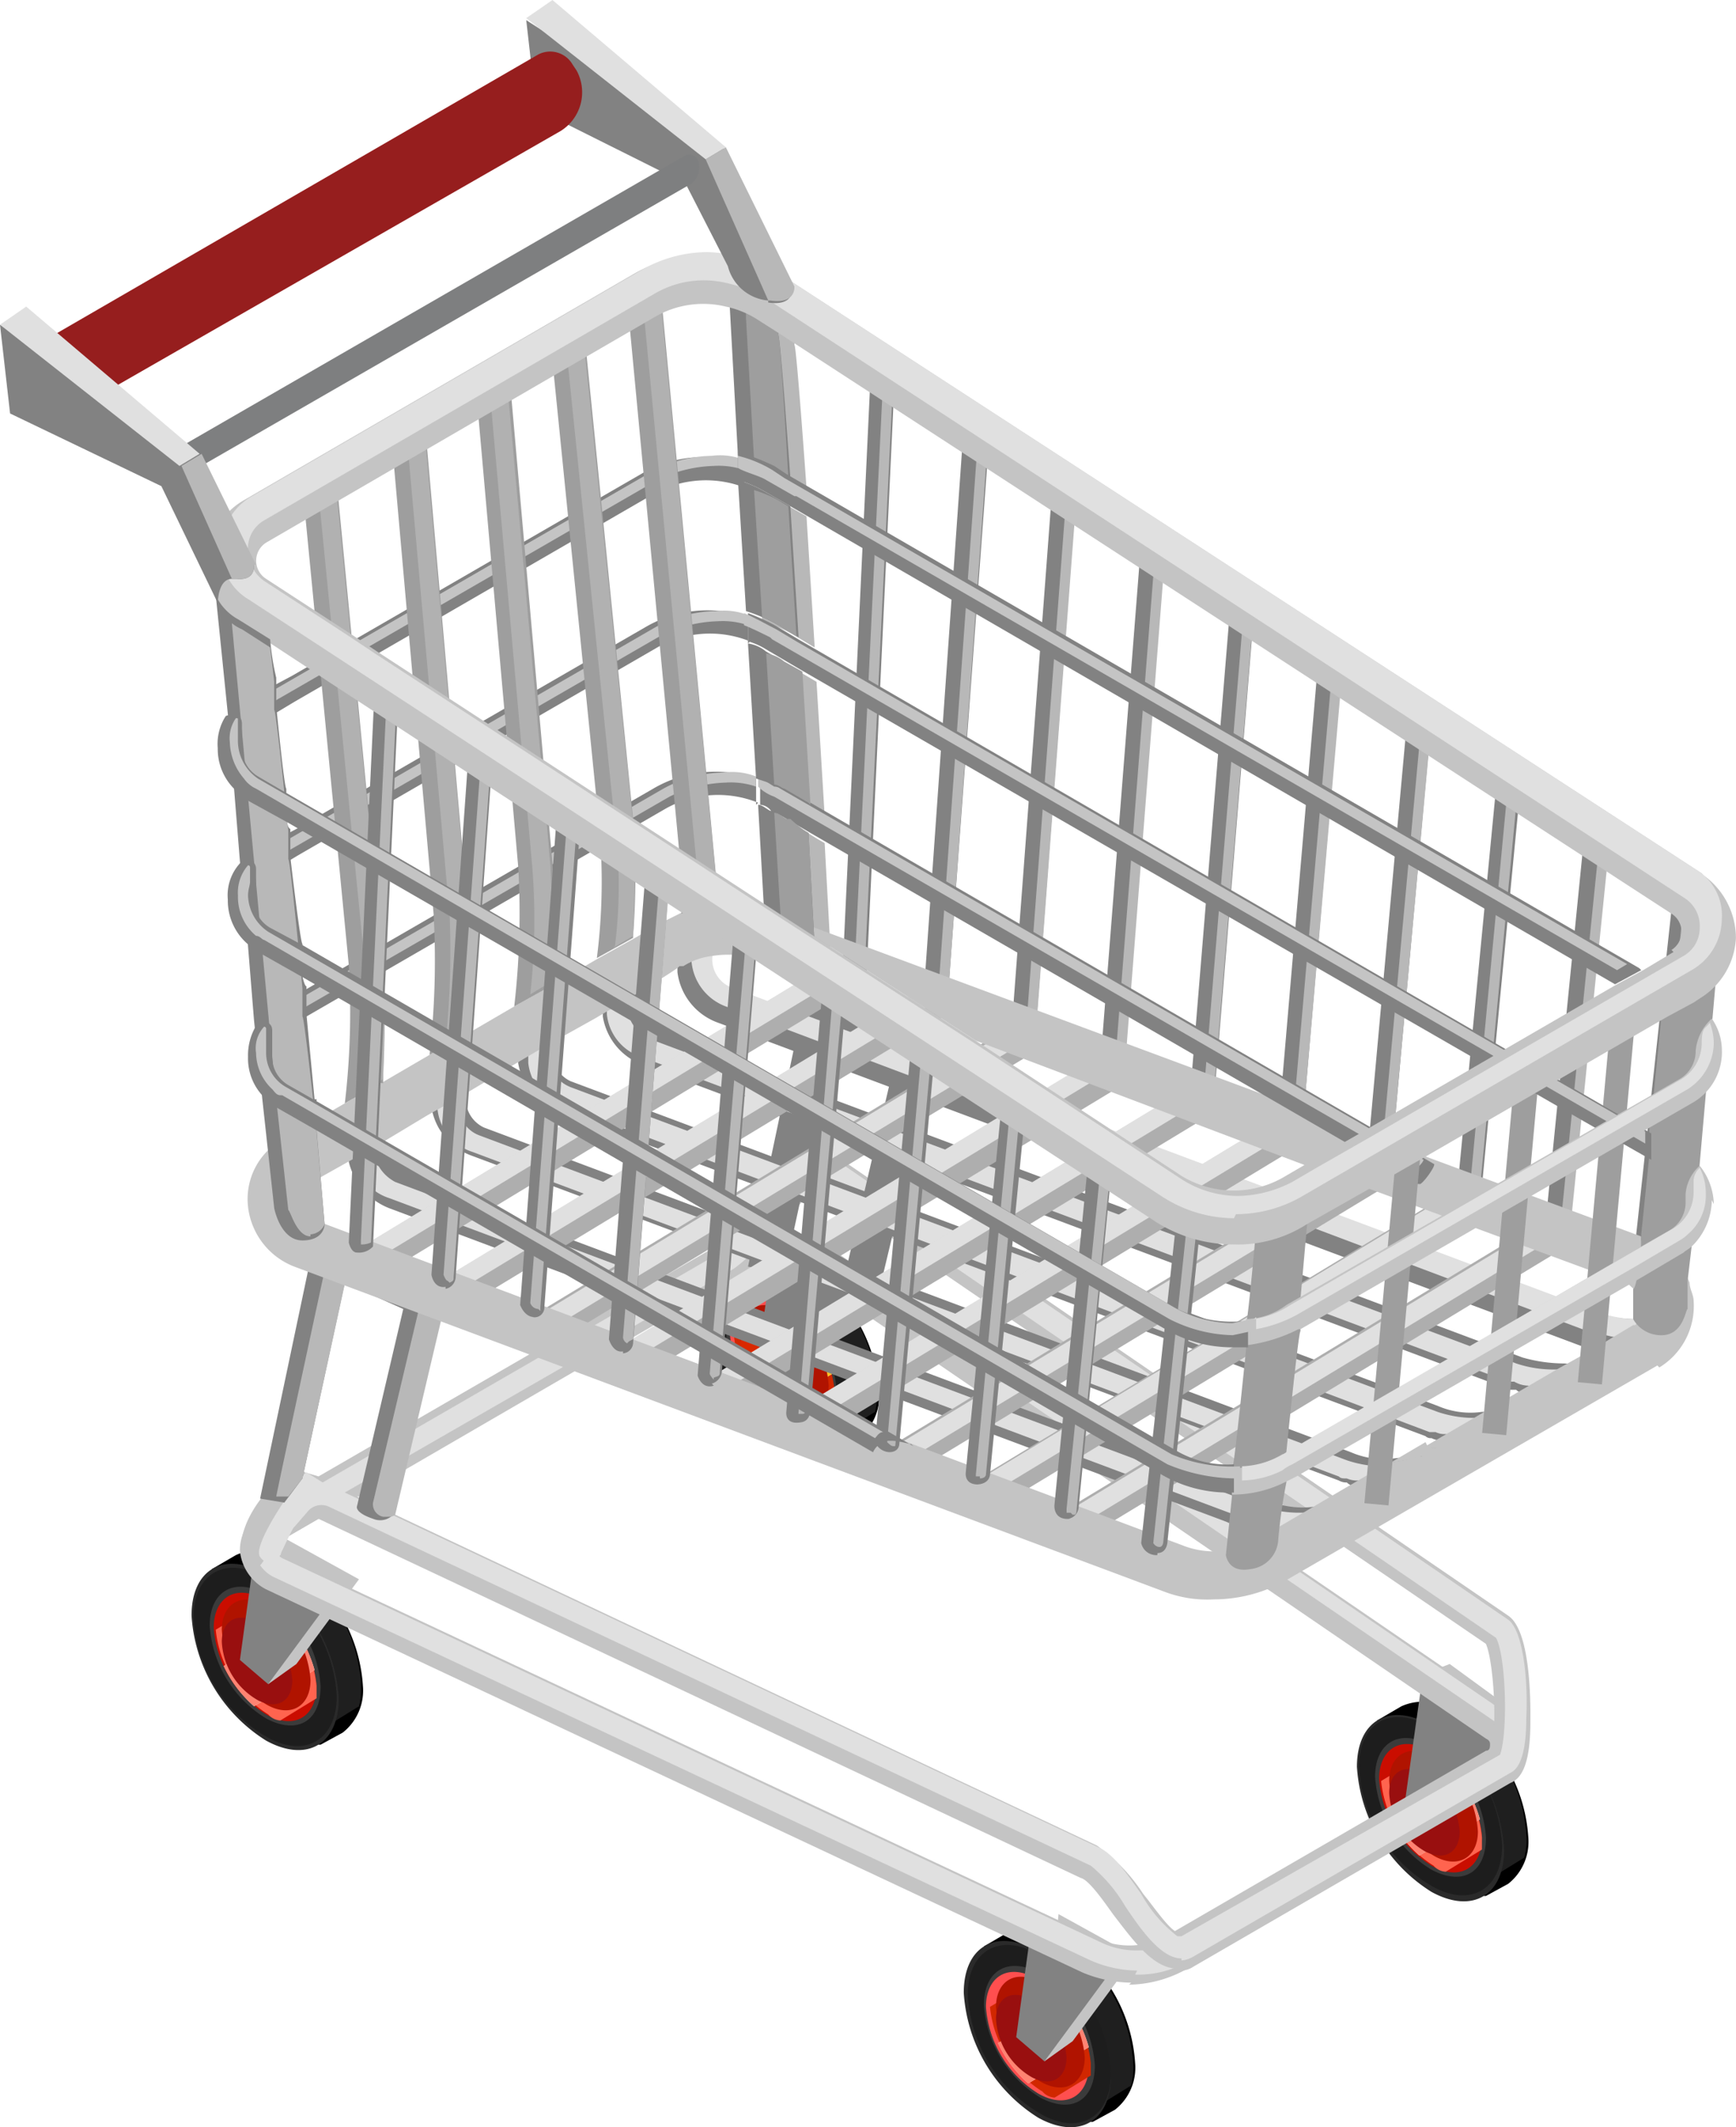 <svg id="カート01" xmlns="http://www.w3.org/2000/svg" xmlns:xlink="http://www.w3.org/1999/xlink" width="105.428" height="129.142" viewBox="0 0 105.428 129.142">
  <defs>
    <linearGradient id="linear-gradient" x1="0.482" y1="9.953" x2="0.547" y2="9.77" gradientUnits="objectBoundingBox">
      <stop offset="0.1" stop-color="#ff4747"/>
      <stop offset="0.1" stop-color="#f25555"/>
      <stop offset="0.4" stop-color="#f25555"/>
      <stop offset="0.4" stop-color="#c23226"/>
      <stop offset="0.8" stop-color="#c23226"/>
      <stop offset="0.8" stop-color="#961e1e"/>
    </linearGradient>
    <linearGradient id="linear-gradient-2" x1="0.495" y1="10.409" x2="0.517" y2="10.335" gradientUnits="objectBoundingBox">
      <stop offset="0.1" stop-color="#e7e8e9"/>
      <stop offset="0.1" stop-color="#dbdbdb"/>
      <stop offset="0.4" stop-color="#dbdbdb"/>
      <stop offset="0.4" stop-color="#a9aaab"/>
      <stop offset="0.8" stop-color="#a9aaab"/>
      <stop offset="0.8" stop-color="#7e7f80"/>
    </linearGradient>
  </defs>
  <g id="Layer_1">
    <g id="グループ_4023" data-name="グループ 4023">
      <g id="グループ_4003" data-name="グループ 4003" transform="translate(58.53 117.011)">
        <path id="パス_9260" data-name="パス 9260" d="M55.29,107.364,48.8,96.711l1.469-.857h0a3.1,3.1,0,0,1,3.184.367,9.658,9.658,0,0,1,4.531,7.592,3.246,3.246,0,0,1-1.224,2.816h0l-1.347.735Z" transform="translate(-47.576 -95.56)"/>
        <path id="パス_9261" data-name="パス 9261" d="M49.7,97.392,52.394,95.8c.245,0,.49.245.735.367a9.658,9.658,0,0,1,4.531,7.592,4.591,4.591,0,0,1-.122,1.347l-1.592.98a3.179,3.179,0,0,1-1.224-.49,9.345,9.345,0,0,1-1.347-.98l-3.429-5.633a8.427,8.427,0,0,1-.245-1.592Z" transform="translate(-47.373 -95.506)" fill="#1f1f1f"/>
        <path id="パス_9262" data-name="パス 9262" d="M47.8,99.376a9.658,9.658,0,0,0,4.531,7.592c2.449,1.347,4.408.245,4.408-2.571A9.658,9.658,0,0,0,52.208,96.8C49.759,95.458,47.8,96.56,47.8,99.376Z" transform="translate(-47.8 -95.409)" fill="#2a2a2a"/>
        <path id="パス_9263" data-name="パス 9263" d="M48,99.454a8.9,8.9,0,0,0,4.408,7.224c2.327,1.347,4.286.245,4.286-2.449a8.9,8.9,0,0,0-4.408-7.224C49.959,95.658,48,96.76,48,99.454Z" transform="translate(-47.755 -95.365)" fill="#1d1d1d"/>
        <path id="パス_9264" data-name="パス 9264" d="M48.8,99.833a7.168,7.168,0,0,0,3.429,5.633c1.837.98,3.306.245,3.306-1.959a7.168,7.168,0,0,0-3.429-5.633C50.269,96.895,48.8,97.752,48.8,99.833Z" transform="translate(-47.576 -95.131)" fill="#3b3b3b"/>
        <path id="パス_9265" data-name="パス 9265" d="M48.9,99.889a6.763,6.763,0,0,0,3.184,5.265c1.714.98,3.061.122,3.061-1.714a6.962,6.962,0,0,0-3.184-5.265C50.247,97.2,48.9,98.053,48.9,99.889Z" transform="translate(-47.553 -95.065)" fill="#ff4f4f"/>
        <path id="パス_9266" data-name="パス 9266" d="M52.039,98a7.1,7.1,0,0,1,3.184,5.265V104l-2.2,1.347a1.058,1.058,0,0,1-.735-.367A6.875,6.875,0,0,1,49.1,99.837L52.161,98Z" transform="translate(-47.508 -95.012)" fill="#d12700"/>
        <path id="パス_9267" data-name="パス 9267" d="M53.663,99.322a7.959,7.959,0,0,1,1.347,2.694l-3.673,2.2a7.572,7.572,0,0,1-1.837-2.449L53.786,99.2Z" transform="translate(-47.418 -94.743)" fill="#e9eae7"/>
        <path id="パス_9268" data-name="パス 9268" d="M53.663,99.322a7.959,7.959,0,0,1,1.347,2.694l-3.673,2.2a7.572,7.572,0,0,1-1.837-2.449L53.786,99.2Z" transform="translate(-47.418 -94.743)" fill="#ff8372"/>
        <path id="パス_9269" data-name="パス 9269" d="M49.4,99.836a5.763,5.763,0,0,0,2.694,4.531c1.469.857,2.694.122,2.694-1.469a5.958,5.958,0,0,0-2.694-4.531C50.624,97.509,49.4,98.244,49.4,99.836Z" transform="translate(-47.441 -95.011)" fill="#b01300"/>
        <path id="パス_9270" data-name="パス 9270" d="M49.4,100.369a4.346,4.346,0,0,0,2.2,3.551c1.224.612,2.082,0,2.082-1.224a4.525,4.525,0,0,0-2.2-3.551C50.257,98.532,49.4,99.144,49.4,100.369Z" transform="translate(-47.441 -94.809)" fill="#990f0f"/>
      </g>
      <path id="パス_9271" data-name="パス 9271" d="M52.657,94.9l-.857,8.939,1.714-1.224,3.8-5.143Z" transform="translate(11.628 21.303)" fill="#c4c4c4"/>
      <path id="パス_9272" data-name="パス 9272" d="M51.257,95.9l-.857,6.245,1.714,1.469,3.8-5.143Z" transform="translate(11.314 21.528)" fill="#828282"/>
      <g id="グループ_4004" data-name="グループ 4004" transform="translate(82.407 103.297)">
        <path id="パス_9273" data-name="パス 9273" d="M74.79,96.164,68.3,85.511l1.469-.857h0a3.1,3.1,0,0,1,3.184.367,9.658,9.658,0,0,1,4.531,7.592,3.246,3.246,0,0,1-1.224,2.816h0l-1.347.735Z" transform="translate(-67.076 -84.36)"/>
        <path id="パス_9274" data-name="パス 9274" d="M69.2,86.092,71.894,84.5c.245,0,.49.245.735.367a9.658,9.658,0,0,1,4.531,7.592,4.591,4.591,0,0,1-.122,1.347l-1.592.98a3.179,3.179,0,0,1-1.224-.49,9.345,9.345,0,0,1-1.347-.98l-3.429-5.633a8.427,8.427,0,0,1-.245-1.592Z" transform="translate(-66.873 -84.329)" fill="#1f1f1f"/>
        <path id="パス_9275" data-name="パス 9275" d="M67.3,88.176a9.658,9.658,0,0,0,4.531,7.592c2.449,1.347,4.408.245,4.408-2.571A9.658,9.658,0,0,0,71.708,85.6C69.259,84.258,67.3,85.36,67.3,88.176Z" transform="translate(-67.3 -84.209)" fill="#2a2a2a"/>
        <path id="パス_9276" data-name="パス 9276" d="M67.4,88.154a8.9,8.9,0,0,0,4.408,7.224c2.327,1.347,4.286.245,4.286-2.449a8.9,8.9,0,0,0-4.408-7.224C69.359,84.358,67.4,85.46,67.4,88.154Z" transform="translate(-67.278 -84.187)" fill="#1d1d1d"/>
        <path id="パス_9277" data-name="パス 9277" d="M68.2,88.533a7.168,7.168,0,0,0,3.429,5.633c1.837.98,3.306.245,3.306-1.959a7.168,7.168,0,0,0-3.429-5.633C69.669,85.595,68.2,86.452,68.2,88.533Z" transform="translate(-67.098 -83.954)" fill="#3b3b3b"/>
        <path id="パス_9278" data-name="パス 9278" d="M68.4,88.589a6.763,6.763,0,0,0,3.184,5.265c1.714.98,3.061.122,3.061-1.714a6.763,6.763,0,0,0-3.184-5.265C69.747,85.9,68.4,86.753,68.4,88.589Z" transform="translate(-67.053 -83.887)" fill="#ca0d00"/>
        <path id="パス_9279" data-name="パス 9279" d="M71.439,86.8a7.1,7.1,0,0,1,3.184,5.265V92.8l-2.2,1.347a1.058,1.058,0,0,1-.735-.367A6.875,6.875,0,0,1,68.5,88.637L71.561,86.8Z" transform="translate(-67.031 -83.812)" fill="#ff644f"/>
        <path id="パス_9280" data-name="パス 9280" d="M73.063,88.022a7.958,7.958,0,0,1,1.347,2.694l-3.673,2.2A7.571,7.571,0,0,1,68.9,90.471L73.186,87.9Z" transform="translate(-66.941 -83.565)" fill="#e9eae7"/>
        <path id="パス_9281" data-name="パス 9281" d="M73.063,88.022a7.958,7.958,0,0,1,1.347,2.694l-3.673,2.2A7.571,7.571,0,0,1,68.9,90.471L73.186,87.9Z" transform="translate(-66.941 -83.565)" fill="#ff8372"/>
        <path id="パス_9282" data-name="パス 9282" d="M68.9,88.636a5.763,5.763,0,0,0,2.694,4.531c1.469.857,2.694.122,2.694-1.469a5.763,5.763,0,0,0-2.694-4.531C70.124,86.309,68.9,87.044,68.9,88.636Z" transform="translate(-66.941 -83.811)" fill="#b01300"/>
        <path id="パス_9283" data-name="パス 9283" d="M68.9,89.169a4.346,4.346,0,0,0,2.2,3.551c1.224.612,2.082,0,2.082-1.224a4.525,4.525,0,0,0-2.2-3.551C69.757,87.332,68.9,87.944,68.9,89.169Z" transform="translate(-66.941 -83.609)" fill="#990f0f"/>
      </g>
      <g id="グループ_4005" data-name="グループ 4005" transform="translate(42.979 76.236)">
        <path id="パス_9284" data-name="パス 9284" d="M42.59,74.064,36.1,63.411l1.469-.857h0a3.1,3.1,0,0,1,3.184.367,9.658,9.658,0,0,1,4.531,7.592,3.246,3.246,0,0,1-1.224,2.816h0l-1.347.735Z" transform="translate(-34.876 -62.26)"/>
        <path id="パス_9285" data-name="パス 9285" d="M37,63.992,39.694,62.4c.245,0,.49.245.735.367a9.658,9.658,0,0,1,4.531,7.592,4.591,4.591,0,0,1-.122,1.347l-1.592.98a3.179,3.179,0,0,1-1.224-.49,9.345,9.345,0,0,1-1.347-.98l-3.429-5.633A8.427,8.427,0,0,1,37,63.992Z" transform="translate(-34.673 -62.229)" fill="#1f1f1f"/>
        <path id="パス_9286" data-name="パス 9286" d="M35.1,66.076a9.658,9.658,0,0,0,4.531,7.592c2.449,1.347,4.408.245,4.408-2.571A9.658,9.658,0,0,0,39.508,63.5C37.059,62.158,35.1,63.26,35.1,66.076Z" transform="translate(-35.1 -62.109)" fill="#2a2a2a"/>
        <path id="パス_9287" data-name="パス 9287" d="M35.2,66.154a8.9,8.9,0,0,0,4.408,7.224c2.327,1.347,4.286.245,4.286-2.449a8.9,8.9,0,0,0-4.408-7.224C37.159,62.358,35.2,63.46,35.2,66.154Z" transform="translate(-35.078 -62.065)" fill="#1d1d1d"/>
        <path id="パス_9288" data-name="パス 9288" d="M36,66.433a7.168,7.168,0,0,0,3.429,5.633c1.837.98,3.306.245,3.306-1.959a7.168,7.168,0,0,0-3.429-5.633C37.469,63.495,36,64.352,36,66.433Z" transform="translate(-34.898 -61.854)" fill="#3b3b3b"/>
        <path id="パス_9289" data-name="パス 9289" d="M36.2,66.489a6.763,6.763,0,0,0,3.184,5.265c1.714.98,3.061.122,3.061-1.714a6.763,6.763,0,0,0-3.184-5.265C37.547,63.8,36.2,64.653,36.2,66.489Z" transform="translate(-34.853 -61.787)" fill="#ff4f4f"/>
        <path id="パス_9290" data-name="パス 9290" d="M39.339,64.7a7.1,7.1,0,0,1,3.184,5.265V70.7l-2.2,1.347a1.058,1.058,0,0,1-.735-.367A6.875,6.875,0,0,1,36.4,66.537L39.461,64.7Z" transform="translate(-34.808 -61.712)" fill="#d12700"/>
        <path id="パス_9291" data-name="パス 9291" d="M40.963,65.922a7.959,7.959,0,0,1,1.347,2.694l-3.673,2.2A7.572,7.572,0,0,1,36.8,68.371L41.086,65.8Z" transform="translate(-34.718 -61.465)" fill="#e9eae7"/>
        <path id="パス_9292" data-name="パス 9292" d="M40.963,65.922a7.959,7.959,0,0,1,1.347,2.694l-3.673,2.2A7.572,7.572,0,0,1,36.8,68.371L41.086,65.8Z" transform="translate(-34.718 -61.465)" fill="#ffc123"/>
        <path id="パス_9293" data-name="パス 9293" d="M36.7,66.536a5.763,5.763,0,0,0,2.694,4.531c1.469.857,2.694.122,2.694-1.469a5.763,5.763,0,0,0-2.694-4.531C37.924,64.209,36.7,64.944,36.7,66.536Z" transform="translate(-34.741 -61.711)" fill="#b01300"/>
        <path id="パス_9294" data-name="パス 9294" d="M36.7,67.069a4.346,4.346,0,0,0,2.2,3.551c1.224.612,2.082,0,2.082-1.224a4.525,4.525,0,0,0-2.2-3.551C37.557,65.232,36.7,65.844,36.7,67.069Z" transform="translate(-34.741 -61.509)" fill="#d92800"/>
      </g>
      <g id="グループ_4006" data-name="グループ 4006" transform="translate(11.633 94.114)">
        <path id="パス_9295" data-name="パス 9295" d="M16.99,88.664,10.5,78.011l1.469-.857h0a3.1,3.1,0,0,1,3.184.367,9.658,9.658,0,0,1,4.531,7.592,3.246,3.246,0,0,1-1.224,2.816h0l-1.347.735Z" transform="translate(-9.276 -76.86)"/>
        <path id="パス_9296" data-name="パス 9296" d="M11.4,78.592,14.094,77c.245,0,.49.245.735.367a9.658,9.658,0,0,1,4.531,7.592,4.591,4.591,0,0,1-.122,1.347l-1.592.98a3.179,3.179,0,0,1-1.224-.49,9.345,9.345,0,0,1-1.347-.98l-3.429-5.633a8.427,8.427,0,0,1-.245-1.592Z" transform="translate(-9.073 -76.829)" fill="#1f1f1f"/>
        <path id="パス_9297" data-name="パス 9297" d="M9.5,80.676a9.658,9.658,0,0,0,4.531,7.592c2.449,1.347,4.408.245,4.408-2.571A9.658,9.658,0,0,0,13.908,78.1C11.459,76.758,9.5,77.86,9.5,80.676Z" transform="translate(-9.5 -76.709)" fill="#2a2a2a"/>
        <path id="パス_9298" data-name="パス 9298" d="M9.6,80.754a8.9,8.9,0,0,0,4.408,7.224c2.327,1.347,4.286.245,4.286-2.449a8.9,8.9,0,0,0-4.408-7.224C11.559,76.958,9.6,78.06,9.6,80.754Z" transform="translate(-9.478 -76.665)" fill="#1d1d1d"/>
        <path id="パス_9299" data-name="パス 9299" d="M10.4,81.033a7.168,7.168,0,0,0,3.429,5.633c1.837.98,3.306.245,3.306-1.959a7.168,7.168,0,0,0-3.429-5.633C11.869,78.095,10.4,78.952,10.4,81.033Z" transform="translate(-9.298 -76.454)" fill="#3b3b3b"/>
        <path id="パス_9300" data-name="パス 9300" d="M10.6,81.089a6.763,6.763,0,0,0,3.184,5.265c1.714.98,3.061.122,3.061-1.714a6.962,6.962,0,0,0-3.184-5.265C11.947,78.4,10.6,79.253,10.6,81.089Z" transform="translate(-9.253 -76.387)" fill="#ca0d00"/>
        <path id="パス_9301" data-name="パス 9301" d="M13.639,79.3a7.1,7.1,0,0,1,3.184,5.265V85.3l-2.2,1.347a1.058,1.058,0,0,1-.735-.367A6.875,6.875,0,0,1,10.7,81.137L13.761,79.3Z" transform="translate(-9.231 -76.312)" fill="#ff644f"/>
        <path id="パス_9302" data-name="パス 9302" d="M15.263,80.622a7.959,7.959,0,0,1,1.347,2.694l-3.673,2.2A7.571,7.571,0,0,1,11.1,83.071L15.386,80.5Z" transform="translate(-9.141 -76.043)" fill="#e9eae7"/>
        <path id="パス_9303" data-name="パス 9303" d="M15.263,80.622a7.959,7.959,0,0,1,1.347,2.694l-3.673,2.2A7.571,7.571,0,0,1,11.1,83.071L15.386,80.5Z" transform="translate(-9.141 -76.043)" fill="#ff8372"/>
        <path id="パス_9304" data-name="パス 9304" d="M11,81.136a5.763,5.763,0,0,0,2.694,4.531c1.469.857,2.694.122,2.694-1.469a5.763,5.763,0,0,0-2.694-4.531C12.224,78.809,11,79.544,11,81.136Z" transform="translate(-9.163 -76.311)" fill="#b01300"/>
        <path id="パス_9305" data-name="パス 9305" d="M11,81.669a4.346,4.346,0,0,0,2.2,3.551c1.224.612,2.082,0,2.082-1.224a4.525,4.525,0,0,0-2.2-3.551C11.857,79.832,11,80.444,11,81.669Z" transform="translate(-9.163 -76.109)" fill="#990f0f"/>
      </g>
      <path id="パス_9306" data-name="パス 9306" d="M14.157,76.2,13.3,85.139l1.714-1.224,3.8-5.143Z" transform="translate(2.986 17.105)" fill="#c4c4c4"/>
      <path id="パス_9307" data-name="パス 9307" d="M12.757,77.2,11.9,83.445l1.714,1.469,3.8-5.143Z" transform="translate(2.671 17.33)" fill="#828282"/>
      <path id="パス_9308" data-name="パス 9308" d="M72.192,82.5l-1.592.612,2.449,7.959,3.673-5.265Z" transform="translate(15.848 18.52)" fill="#c4c4c4"/>
      <path id="パス_9309" data-name="パス 9309" d="M70.68,83.5l-.98,6.98,1.837,1.469,3.8-5.143Z" transform="translate(15.646 18.744)" fill="#828282"/>
      <g id="グループ_4007" data-name="グループ 4007" transform="translate(14.571 74.857)">
        <path id="パス_9310" data-name="パス 9310" d="M66.022,106.643a7.881,7.881,0,0,1-2.939-.612L13.492,82.766A2.959,2.959,0,0,1,11.9,80.439a2.823,2.823,0,0,1,1.347-2.449L40.675,62.072a7.133,7.133,0,0,1,7.469.245L88.8,90.113a2.786,2.786,0,0,1,1.224,2.327,2.439,2.439,0,0,1-1.347,2.2L69.451,105.786a7.379,7.379,0,0,1-3.551.98ZM44.226,63.3a5.574,5.574,0,0,0-2.449.612L14.349,79.827a.489.489,0,0,0-.245.49.435.435,0,0,0,.245.367L63.94,103.949a4.684,4.684,0,0,0,4.408-.245L87.573,92.562c.245,0,.245-.245.245-.367s0-.245-.245-.367L46.92,64.031a5.381,5.381,0,0,0-2.694-.857Z" transform="translate(-11.9 -61.134)" fill="#c4c4c4"/>
        <path id="パス_9311" data-name="パス 9311" d="M66.232,105.849a7.264,7.264,0,0,1-2.816-.612L13.824,81.971A2.144,2.144,0,0,1,12.6,80.135a2.077,2.077,0,0,1,1.1-1.959L41.13,62.257a6.065,6.065,0,0,1,3.306-.857,6.772,6.772,0,0,1,3.673,1.1L88.763,90.3a2.224,2.224,0,0,1,.98,1.959,2.276,2.276,0,0,1-1.1,1.837L69.416,105.236a6.065,6.065,0,0,1-3.306.857ZM44.436,62.5a5.243,5.243,0,0,0-2.694.735L14.314,79.155a.946.946,0,0,0,.122,1.714l49.591,23.265a4.969,4.969,0,0,0,2.327.49,5.582,5.582,0,0,0,2.694-.735L88.273,92.747a1.031,1.031,0,0,0,.49-.857,1.112,1.112,0,0,0-.367-.857l-40.653-27.8a5.358,5.358,0,0,0-3.061-.98Z" transform="translate(-11.743 -61.074)" fill="#e0e0e0"/>
      </g>
      <path id="パス_9312" data-name="パス 9312" d="M38.457,62.3,37.6,68.422l1.714,1.469,3.8-5.143Z" transform="translate(8.44 13.985)" fill="#828282"/>
      <g id="グループ_4008" data-name="グループ 4008" transform="translate(14.641 69.898)">
        <path id="パス_9313" data-name="パス 9313" d="M68.826,106.7c-1.469,0-2.694-1.714-3.918-3.306-.612-.857-1.469-2.082-1.959-2.2l-46.285-21.8-2.327,1.347c-.612.367-1.592,2.449-1.959,1.837C10.663,80,14.7,76.083,15.438,76.45l1.224.367L40.785,62.859a13.69,13.69,0,0,0,2.082-2.327c1.469-1.959,3.306-4.408,5.388-3.061l40.653,27.8c1.469.98,1.347,5.878,1.347,6.49,0,2.694-.612,3.429-1.224,3.673L69.805,106.573a1.472,1.472,0,0,1-.98.245ZM18.989,78.042,63.928,99.226a10.857,10.857,0,0,1,2.816,2.939c.612.735,1.592,2.2,2.082,2.327L87.8,93.593c.49-1.1.245-5.51-.245-6.612L47.03,59.308c-.49,0-1.714,1.714-2.327,2.571a10.857,10.857,0,0,1-2.816,2.939L19.112,78.042Z" transform="translate(-11.957 -57.084)" fill="#c4c4c4"/>
        <path id="パス_9314" data-name="パス 9314" d="M68.873,106.034c-1.224,0-2.449-1.714-3.429-3.184a9.274,9.274,0,0,0-2.082-2.449l-46.285-21.8a1.077,1.077,0,0,0-1.224.245L15,79.83c-.122,0-1.1,2.327-1.224,2.327a1.239,1.239,0,0,1-.857-.49c-.612-.735,2.694-5.265,2.816-5.143l.98.612L41.077,63.055a11.251,11.251,0,0,0,2.2-2.449c1.1-1.469,2.449-3.306,3.8-3.306s.612,0,.98.367l40.653,27.8c.857.612,1.224,3.429,1.1,6,0,2.816-.735,3.184-.98,3.306L69.607,105.912a1.74,1.74,0,0,1-.735.245ZM46.954,58.524c-.49,0-1.224.735-2.694,2.816a9.77,9.77,0,0,1-2.571,2.816L18.057,77.749,63.852,99.3c.857.367,1.714,1.592,2.571,2.816a8.4,8.4,0,0,0,2.2,2.571h.245l19.347-11.02h0c.49-1.347.367-6-.245-7.1h0L47.2,58.647h-.245Z" transform="translate(-11.759 -57.036)" fill="#e0e0e0"/>
      </g>
      <g id="グループ_4009" data-name="グループ 4009" transform="translate(15.796 74.693)">
        <path id="パス_9315" data-name="パス 9315" d="M20.982,78.265a1.1,1.1,0,0,1-1.224.245c-1.1-.367-.98-.735-.98-.735l2.816-12-3.551-1.592L15.471,76.061l-1.1,1.469L12.9,77.286,16.329,61l7.959,3.429Z" transform="translate(-12.9 -61)" fill="#828282"/>
        <path id="パス_9316" data-name="パス 9316" d="M20.435,78.253H20.19a.772.772,0,0,1-.612-.857l2.816-11.877-4.408-1.959L15.292,75.926l-.857,1.1H13.7c0-.122,3.306-15.428,3.306-15.428l7.1,3.061L20.924,78.13h0a.536.536,0,0,1-.367.122Z" transform="translate(-12.72 -60.865)" fill="#b8b8b8"/>
      </g>
      <path id="パス_9317" data-name="パス 9317" d="M45.182,66.888a.9.9,0,0,1-1.224.367,1.259,1.259,0,0,1-.857-1.469l2.694-11.51-3.551-1.592L39.671,64.561l-1.1,1.469L37.1,65.786,40.529,49.5l7.959,3.429L45.182,66.765Z" transform="translate(8.328 11.112)" fill="#828282"/>
      <g id="グループ_4022" data-name="グループ 4022" transform="translate(12.612 15.306)">
        <g id="グループ_4010" data-name="グループ 4010" transform="translate(32.694 2.816)">
          <path id="パス_9318" data-name="パス 9318" d="M39.816,25.82a7.58,7.58,0,0,0-2.327-.857L37,16.024v-1.1l2.939-.122v2.816c.122,0,.735,8.694.735,8.694l-.735-.49Z" transform="translate(-37 -14.8)" fill="#b8b8b8"/>
          <path id="パス_9319" data-name="パス 9319" d="M41.073,33.851l-1.224-.735a9.478,9.478,0,0,0-1.959-.857L37.4,24.3a7.49,7.49,0,0,1,1.469.612l1.714.98.49,7.837Z" transform="translate(-36.91 -12.667)" fill="#b8b8b8"/>
          <path id="パス_9320" data-name="パス 9320" d="M41.573,42.073,40.1,41.216c-.122,0-.367-.245-.612-.245l-1.1-.367-.49-8.2a2.2,2.2,0,0,1,1.1.49l2.082,1.224.49,8.082Z" transform="translate(-36.798 -10.849)" fill="#b8b8b8"/>
          <path id="パス_9321" data-name="パス 9321" d="M41.951,48.849l-3.061.245L38.4,40.4c.245,0,.49.245.735.367h.245a19.944,19.944,0,0,0,2.082,1.347l.367,6.735Z" transform="translate(-36.686 -9.053)" fill="#b8b8b8"/>
        </g>
        <g id="グループ_4011" data-name="グループ 4011" transform="translate(8.571 39.796)">
          <path id="パス_9322" data-name="パス 9322" d="M93.218,72.335h-.245c0,.122-4.653,2.816-4.653,2.816h0l-4.531,2.694h-.245l-4.286,2.449c-.122,0-.245.122-.367.245l-.367.245a7.67,7.67,0,0,1-3.306.735,4.44,4.44,0,0,1-2.327-.367.736.736,0,0,1-.49-.122L19.749,61.314A4.03,4.03,0,0,1,17.3,58.5V55.8a2.882,2.882,0,0,0,.245-.98l2.2-1.224a16.6,16.6,0,0,1-.245,2.449v1.224c-.122,0-.122.245-.122.245a1.928,1.928,0,0,0,1.1,1.837L73.136,79.069a5.454,5.454,0,0,0,2.816.367,3.7,3.7,0,0,0,1.959-.612h.245c0-.122.122-.122.245-.245l.367-.245,4.163-2.449h0l.857-.49,4.041-2.327,1.1-.612,3.8-2.2h0l.98,1.714Z" transform="translate(-17.3 -43.069)" fill="#828282"/>
          <path id="パス_9323" data-name="パス 9323" d="M92.665,72.673h0l-.245.122h-.245v.245h0L87.889,75.49h0l-4.531,2.571a.636.636,0,0,0-.49.245h-.612a8.417,8.417,0,0,1-2.939.612,5.086,5.086,0,0,1-1.592-.122.9.9,0,0,1-.735-.245.926.926,0,0,1-.49-.122L23.849,58.714A3.757,3.757,0,0,1,21.4,55.775V53.326a1.82,1.82,0,0,0,.245-1.1L23.849,51a18.268,18.268,0,0,1-.245,2.571V54.8c-.122,0-.122.367-.122.367A1.928,1.928,0,0,0,24.584,57L77.236,76.714a5,5,0,0,0,2.694.367,9.761,9.761,0,0,0,1.837-.367h.122l.367-.245h0l.367-.245,4.286-2.449h0l.735-.49,3.673-2.2.49-.245h.122v.98l.735.857Z" transform="translate(-16.38 -43.653)" fill="#828282"/>
          <path id="パス_9324" data-name="パス 9324" d="M91.822,73.067h0l-.612.49h-.245c0,.122-3.8,2.327-3.8,2.327-.245,0-.367.245-.612.245h0a.6.6,0,0,0-.367.122h0a7.184,7.184,0,0,1-2.816.49,2.678,2.678,0,0,1-1.592-.245h0a1.1,1.1,0,0,1-.612-.122h0a.45.45,0,0,1-.367-.122L28.149,56.537A3.757,3.757,0,0,1,25.7,53.6V50.782a1.166,1.166,0,0,0,.245-.857h0l2.2-1.224a15,15,0,0,1-.245,2.327V52.5c-.122,0-.122.367-.122.367a1.928,1.928,0,0,0,1.1,1.837L81.536,74.414a5,5,0,0,0,2.694.367,4.321,4.321,0,0,0,1.714-.367h.122l.122-.122h.122c.122,0,.245-.122.367-.245l.367-.245h0L90.72,71.72l.49-.245h0l.367-.122v.98l.98.49-.49.245Z" transform="translate(-15.414 -44.169)" fill="#828282"/>
          <path id="パス_9325" data-name="パス 9325" d="M90.879,73.583h0l-.49.49h-.245a9.146,9.146,0,0,1-2.449.367A3.121,3.121,0,0,1,86.1,74.2h0a.9.9,0,0,1-.735-.245H85L32.349,54.237A3.757,3.757,0,0,1,29.9,51.3h0V48.849a2.014,2.014,0,0,0,.245-1.224l2.2-1.224a18.268,18.268,0,0,1-.245,2.571v1.1l-.122.367a1.928,1.928,0,0,0,1.1,1.837L85.736,71.992a9.322,9.322,0,0,0,2.571.367,2.422,2.422,0,0,0,1.347-.245h0l.612-.245h.367v.857l.98.49-.49.245Z" transform="translate(-14.472 -44.686)" fill="#828282"/>
          <path id="パス_9326" data-name="パス 9326" d="M93.355,71.816a9.452,9.452,0,0,1-1.837.245,9.146,9.146,0,0,1-2.449-.367H88.7L36.049,51.98A3.754,3.754,0,0,1,33.6,48.918V47.082a7.167,7.167,0,0,0,.245-1.592A10.37,10.37,0,0,1,35.927,45a13.492,13.492,0,0,1-.245,2.2v.857h0a1.928,1.928,0,0,0,1.1,1.837L89.436,69.612a7.9,7.9,0,0,0,2.449.367,2.387,2.387,0,0,0,.98-.122h.245v.98l.245.98Z" transform="translate(-13.641 -45)" fill="#828282"/>
        </g>
        <g id="グループ_4012" data-name="グループ 4012" transform="translate(8.939 39.796)">
          <path id="パス_9327" data-name="パス 9327" d="M75.028,80.794a4.659,4.659,0,0,1-2.2-.367.736.736,0,0,1-.49-.122L19.682,60.59A3.046,3.046,0,0,1,17.6,58.141v-.98s.245-2.082.245-2.327l1.224-.735c0,.245-.367,3.184-.367,3.184a2.524,2.524,0,0,0,1.347,2.327L72.7,79.324a7.129,7.129,0,0,0,2.327.367h.735a4.128,4.128,0,0,0,2.082-.612h.245c0-.122.122-.122.245-.245l13.837-7.959.612.98-4.531,2.571H88.13l-4.653,2.816h-.245v.122l-4.286,2.449-.367.245h-.367a5.816,5.816,0,0,1-3.061.857Z" transform="translate(-17.6 -42.957)" fill="#e0e0e0"/>
          <path id="パス_9328" data-name="パス 9328" d="M79.251,78.394a7.532,7.532,0,0,1-1.592-.122,1.553,1.553,0,0,1-.735-.122c-.245,0-.367,0-.49-.122L23.782,58.312A3.049,3.049,0,0,1,21.7,55.741V53.292a1.166,1.166,0,0,0,.245-.857l1.224-.735a8.084,8.084,0,0,1-.122,1.714v1.592a1.937,1.937,0,0,0,1.224,2.327L76.924,77.047a6.934,6.934,0,0,0,2.2.367h.612a5.763,5.763,0,0,0,1.959-.49l.612-.245h0l.49-.367,4.286-2.449L91.5,71.292v.49l.49.49h0l-.122.122-4.286,2.449h0l-4.408,2.449c-.122,0-.245.122-.367.245h-.245l-.122.245h-.367A5.581,5.581,0,0,1,79.251,78.394Z" transform="translate(-16.68 -43.496)" fill="#e0e0e0"/>
          <path id="パス_9329" data-name="パス 9329" d="M83.383,76.094a5.961,5.961,0,0,1-1.469-.122h-.122a1.22,1.22,0,0,1-.49-.122h-.367L28.282,56.012A3.049,3.049,0,0,1,26.2,53.441v-.857s.245-2.2.245-2.449l1.224-.735c0,.49-.245,2.816-.245,2.816v.367a2.16,2.16,0,0,0,1.347,2.327L81.424,74.624a6.934,6.934,0,0,0,2.2.367h.612a4.913,4.913,0,0,0,1.837-.367h.245l.122-.122h0c.122,0,.245-.122.367-.245l.367-.245,4.041-2.327V72.3l.49.245h-.122v.245l-4.163,2.449c-.245.122-.367.245-.49.245h0V75.6h-.245v.122a6.589,6.589,0,0,1-2.694.49Z" transform="translate(-15.669 -44.012)" fill="#e0e0e0"/>
          <path id="パス_9330" data-name="パス 9330" d="M87.528,73.694a5.961,5.961,0,0,1-1.469-.122,1.77,1.77,0,0,1-.857-.245h-.367L32.182,53.612A3.049,3.049,0,0,1,30.1,51.041v-.857l.245-2.449L31.569,47l-.245,2.816v.367a2.323,2.323,0,0,0,1.347,2.327L85.324,72.224a7.129,7.129,0,0,0,2.327.367h.49a6.146,6.146,0,0,0,1.469-.245h0v-.122h.367v.612l.49.245h-.122v.245h0a9.146,9.146,0,0,1-2.449.367Z" transform="translate(-14.794 -44.551)" fill="#e0e0e0"/>
          <path id="パス_9331" data-name="パス 9331" d="M91.728,71.2a7.689,7.689,0,0,1-2.327-.367h-.367L36.382,51A3.216,3.216,0,0,1,34.3,48.306v-.857s.245-1.837.245-2.2c.367,0,.735-.245,1.1-.245v2.571A1.836,1.836,0,0,0,36.871,49.9L89.524,69.612a6.934,6.934,0,0,0,2.2.367h1.1v1.1h-1.1Z" transform="translate(-13.851 -45)" fill="#e0e0e0"/>
        </g>
        <g id="グループ_4013" data-name="グループ 4013" transform="translate(8.961 42.632)">
          <rect id="長方形_6426" data-name="長方形 6426" width="34.775" height="2.082" transform="translate(0 18.015) rotate(-31.2)" fill="#aeaeae"/>
          <rect id="長方形_6427" data-name="長方形 6427" width="34.775" height="2.082" transform="translate(4.959 19.969) rotate(-31.2)" fill="#aeaeae"/>
          <rect id="長方形_6428" data-name="長方形 6428" width="34.775" height="2.082" transform="translate(11.13 21.734) rotate(-31.2)" fill="#aeaeae"/>
          <rect id="長方形_6429" data-name="長方形 6429" width="34.775" height="2.082" transform="translate(15.826 24.13) rotate(-31.2)" fill="#aeaeae"/>
          <rect id="長方形_6430" data-name="長方形 6430" width="34.775" height="2.082" transform="translate(21.468 25.757) rotate(-31.2)" fill="#aeaeae"/>
          <rect id="長方形_6431" data-name="長方形 6431" width="34.775" height="2.082" transform="translate(26.578 27.812) rotate(-31.2)" fill="#aeaeae"/>
          <rect id="長方形_6432" data-name="長方形 6432" width="34.775" height="2.082" transform="translate(31.533 30.455) rotate(-31.2)" fill="#aeaeae"/>
          <rect id="長方形_6433" data-name="長方形 6433" width="34.775" height="2.082" transform="translate(37.344 32.123) rotate(-31.2)" fill="#aeaeae"/>
          <rect id="長方形_6434" data-name="長方形 6434" width="34.775" height="2.082" transform="translate(42.927 33.855) rotate(-31.2)" fill="#aeaeae"/>
        </g>
        <g id="グループ_4014" data-name="グループ 4014" transform="translate(9.357 42.809)">
          <rect id="長方形_6435" data-name="長方形 6435" width="33.918" height="1.102" transform="translate(0 17.571) rotate(-31.2)" fill="#e0e0e0"/>
          <rect id="長方形_6436" data-name="長方形 6436" width="33.918" height="1.102" transform="translate(5.001 19.48) rotate(-31.2)" fill="#e0e0e0"/>
          <rect id="長方形_6437" data-name="長方形 6437" width="33.918" height="1.102" transform="translate(11.253 21.412) rotate(-31.2)" fill="#e0e0e0"/>
          <rect id="長方形_6438" data-name="長方形 6438" width="33.918" height="1.102" transform="translate(15.762 23.581) rotate(-31.2)" fill="#e0e0e0"/>
          <rect id="長方形_6439" data-name="長方形 6439" width="33.918" height="1.102" transform="translate(21.573 25.25) rotate(-31.2)" fill="#e0e0e0"/>
          <rect id="長方形_6440" data-name="長方形 6440" width="33.918" height="1.102" transform="translate(26.578 27.368) rotate(-31.2)" fill="#e0e0e0"/>
          <rect id="長方形_6441" data-name="長方形 6441" width="33.918" height="1.102" transform="translate(31.655 30.133) rotate(-31.2)" fill="#e0e0e0"/>
          <rect id="長方形_6442" data-name="長方形 6442" width="33.918" height="1.102" transform="translate(37.344 31.802) rotate(-31.2)" fill="#e0e0e0"/>
          <rect id="長方形_6443" data-name="長方形 6443" width="33.918" height="1.102" transform="translate(43.05 33.534) rotate(-31.2)" fill="#e0e0e0"/>
        </g>
        <g id="グループ_4015" data-name="グループ 4015" transform="translate(38.562 7.224)">
          <path id="パス_9332" data-name="パス 9332" d="M47.269,56,45.8,55.875,48.249,21.1l1.592.122Z" transform="translate(-40.893 -17.794)" fill="#828282"/>
          <rect id="長方形_6444" data-name="長方形 6444" width="33.428" height="1.469" transform="translate(10.246 40.14) rotate(-85.7)" fill="#828282"/>
          <rect id="長方形_6445" data-name="長方形 6445" width="31.959" height="1.469" transform="matrix(0.078, -0.997, 0.997, 0.078, 15.644, 42.133)" fill="#828282"/>
          <rect id="長方形_6446" data-name="長方形 6446" width="30.49" height="1.469" transform="translate(21.083 44.158) rotate(-85.3)" fill="#828282"/>
          <rect id="長方形_6447" data-name="長方形 6447" width="29.02" height="1.469" transform="translate(26.429 46.195) rotate(-85.1)" fill="#828282"/>
          <rect id="長方形_6448" data-name="長方形 6448" width="27.673" height="1.469" transform="translate(31.817 48.244) rotate(-84.8)" fill="#828282"/>
          <rect id="長方形_6449" data-name="長方形 6449" width="26.204" height="1.469" transform="matrix(0.096, -0.995, 0.995, 0.096, 37.278, 50.217)" fill="#828282"/>
          <rect id="長方形_6450" data-name="長方形 6450" width="24.734" height="1.469" transform="translate(42.639 52.227) rotate(-84.3)" fill="#828282"/>
          <rect id="長方形_6451" data-name="長方形 6451" width="23.265" height="1.469" transform="translate(47.992 54.268) rotate(-83.8)" fill="#828282"/>
          <rect id="長方形_6452" data-name="長方形 6452" width="36.367" height="1.469" transform="matrix(0.047, -0.999, 0.999, 0.047, 0, 36.327)" fill="#828282"/>
        </g>
        <g id="グループ_4016" data-name="グループ 4016" transform="translate(39.306 7.714)">
          <rect id="長方形_6453" data-name="長方形 6453" width="33.918" height="0.612" transform="translate(5.062 37.229) rotate(-85.9)" fill="#b8b8b8"/>
          <path id="パス_9333" data-name="パス 9333" d="M50.9,56.849,53.349,24.4l.612.122L51.512,56.849Z" transform="translate(-40.492 -17.543)" fill="#b8b8b8"/>
          <rect id="長方形_6454" data-name="長方形 6454" width="30.979" height="0.612" transform="matrix(0.078, -0.997, 0.997, 0.078, 15.823, 41.317)" fill="#b8b8b8"/>
          <path id="パス_9334" data-name="パス 9334" d="M59.7,59.61,62.149,30.1h.612L60.312,59.61Z" transform="translate(-38.516 -16.263)" fill="#b8b8b8"/>
          <path id="パス_9335" data-name="パス 9335" d="M64.1,60.941,66.549,32.9l.612.122L64.712,61.063Z" transform="translate(-37.529 -15.635)" fill="#b8b8b8"/>
          <path id="パス_9336" data-name="パス 9336" d="M68.5,62.371,70.949,35.8h.612L69.112,62.371Z" transform="translate(-36.541 -14.984)" fill="#b8b8b8"/>
          <rect id="長方形_6455" data-name="長方形 6455" width="25.224" height="0.612" transform="translate(37.332 49.294) rotate(-84.6)" fill="#b8b8b8"/>
          <rect id="長方形_6456" data-name="長方形 6456" width="23.877" height="0.612" transform="translate(42.847 51.424) rotate(-84.2)" fill="#b8b8b8"/>
          <rect id="長方形_6457" data-name="長方形 6457" width="22.408" height="0.612" transform="matrix(0.106, -0.994, 0.994, 0.106, 48.05, 53.338)" fill="#b8b8b8"/>
          <path id="パス_9337" data-name="パス 9337" d="M42.4,54.187,44.114,18.8h.612L43.012,54.187Z" transform="translate(-42.4 -18.8)" fill="#b8b8b8"/>
        </g>
        <path id="パス_9338" data-name="パス 9338" d="M74.065,58.5l-3.429,2.082L50.555,52.992,38.8,45.4Z" transform="translate(-3.902 -5.115)" fill="#c4c4c4"/>
        <path id="パス_9339" data-name="パス 9339" d="M84.453,62.2v.612l-.245,1.959V65.5c-.122,0-.367-.245-.49-.367L67.8,59.259,71.229,57.3l13.224,4.9Z" transform="translate(2.608 -2.443)" fill="#c4c4c4"/>
        <path id="パス_9340" data-name="パス 9340" d="M43.19,40.146a6.5,6.5,0,0,0-5.633.367l-21.8,12.612-1.224.735a1.945,1.945,0,0,0-.98,1.224v-1.1c0-.857-.857-.49-.857-.49a2.891,2.891,0,0,1,1.1-.98l1.837-.98L36.822,39.289a7.478,7.478,0,0,1,6.245-.612v1.592Z" transform="translate(-9.761 -6.718)" fill="#828282"/>
        <path id="パス_9341" data-name="パス 9341" d="M14.267,53.239c0-.245-.245-.367-.367-.49a1.761,1.761,0,0,0,.367-.245l22.9-13.224a7.848,7.848,0,0,1,3.673-.98,3.944,3.944,0,0,1,1.959.245v.612a4.76,4.76,0,0,0-1.837-.245,8.341,8.341,0,0,0-3.429.857l-22.9,13.224A1.761,1.761,0,0,0,14.267,53.239Z" transform="translate(-9.492 -6.708)" fill="#c4c4c4"/>
        <path id="パス_9342" data-name="パス 9342" d="M42.79,32.146a6.5,6.5,0,0,0-5.633.367l-21.8,12.612-1.224.735a1.945,1.945,0,0,0-.98,1.224v-1.1c0-.857-.857-.49-.857-.49a2.891,2.891,0,0,1,1.1-.98l1.837-.98L36.422,31.289a7.478,7.478,0,0,1,6.245-.612v1.592Z" transform="translate(-9.851 -8.514)" fill="#828282"/>
        <path id="パス_9343" data-name="パス 9343" d="M13.867,45.239c0-.245-.245-.367-.367-.49a1.761,1.761,0,0,0,.367-.245l22.9-13.224a7.848,7.848,0,0,1,3.673-.98,3.944,3.944,0,0,1,1.959.245v.612a4.76,4.76,0,0,0-1.837-.245,8.341,8.341,0,0,0-3.429.857l-22.9,13.224a1.761,1.761,0,0,0-.367.245Z" transform="translate(-9.582 -8.504)" fill="#c4c4c4"/>
        <path id="パス_9344" data-name="パス 9344" d="M42.59,24.546a6.5,6.5,0,0,0-5.633.367l-21.8,12.612-1.224.735a1.945,1.945,0,0,0-.98,1.224v-1.1c0-.857-.857-.49-.857-.49a2.891,2.891,0,0,1,1.1-.98l1.837-.98L36.222,23.689a7.478,7.478,0,0,1,6.245-.612v1.592Z" transform="translate(-9.896 -10.22)" fill="#828282"/>
        <path id="パス_9345" data-name="パス 9345" d="M13.667,37.539c0-.245-.245-.367-.367-.49a1.761,1.761,0,0,0,.367-.245l22.9-13.224a7.848,7.848,0,0,1,3.673-.98,3.944,3.944,0,0,1,1.959.245v.612a4.759,4.759,0,0,0-1.837-.245,8.341,8.341,0,0,0-3.429.857l-22.9,13.224a1.761,1.761,0,0,0-.367.245Z" transform="translate(-9.627 -10.233)" fill="#c4c4c4"/>
        <g id="グループ_4017" data-name="グループ 4017" transform="translate(2.436 40.04)">
          <path id="パス_9346" data-name="パス 9346" d="M72.024,74.957h0l-2.082,1.224a9.761,9.761,0,0,0,1.837-.367H71.9l.857-.49a1.1,1.1,0,0,1-.612-.122Zm0,0h0l-2.082,1.224a9.761,9.761,0,0,0,1.837-.367H71.9l.857-.49a1.1,1.1,0,0,1-.612-.122Zm0,0h0l-2.082,1.224a9.761,9.761,0,0,0,1.837-.367H71.9l.857-.49a1.1,1.1,0,0,1-.612-.122Zm0,0h0l-2.082,1.224a9.761,9.761,0,0,0,1.837-.367H71.9l.857-.49a1.1,1.1,0,0,1-.612-.122Zm0,0h0l-2.082,1.224a9.761,9.761,0,0,0,1.837-.367H71.9l.857-.49a1.1,1.1,0,0,1-.612-.122Zm0,0h0l-2.082,1.224a9.761,9.761,0,0,0,1.837-.367H71.9l.857-.49a1.1,1.1,0,0,1-.612-.122ZM68.229,56.1,64.8,58.059l3.673,1.347L71.9,57.447Zm3.8,18.857h0l-2.082,1.224a9.761,9.761,0,0,0,1.837-.367H71.9l.857-.49a1.1,1.1,0,0,1-.612-.122Zm0,0h0l-2.082,1.224a9.761,9.761,0,0,0,1.837-.367H71.9l.857-.49a1.1,1.1,0,0,1-.612-.122Zm0,0h0l-2.082,1.224a9.761,9.761,0,0,0,1.837-.367H71.9l.857-.49a1.1,1.1,0,0,1-.612-.122Zm0,0h0l-2.082,1.224a9.761,9.761,0,0,0,1.837-.367H71.9l.857-.49a1.1,1.1,0,0,1-.612-.122Z" transform="translate(-0.502 -42.753)" fill="#c4c4c4"/>
          <path id="パス_9347" data-name="パス 9347" d="M97.894,72.751l-22.653,13.1a8.935,8.935,0,0,1-4.286,1.1,7.286,7.286,0,0,1-3.061-.49L15.119,66.751A4.432,4.432,0,0,1,12.3,63.077a4.149,4.149,0,0,1,2.082-4.041l3.8-2.2,2.2-1.224,2.939-1.714,2.2-1.224,2.939-1.714h0l2.2-1.224,2.939-1.714,2.2-1.224,1.469-.857,1.469-.735h.122L43.4,48.139a6.03,6.03,0,0,0-2.939-.245,4.114,4.114,0,0,0-1.714.612h-.245c0,.122-3.061,1.959-3.061,1.959L33.363,51.69h0L30.3,53.4l-2.082,1.224-3.061,1.837-1.959,1.1L20.139,59.4l-1.959,1.1-1.959,1.1a1.312,1.312,0,0,0-.612,1.224,1.208,1.208,0,0,0,.735,1.1L69,83.649a5.17,5.17,0,0,0,4.653-.367h0l2.939-1.714,2.082-1.224,2.939-1.714a9.761,9.761,0,0,0,1.837-.367h.122l.857-.49a1.1,1.1,0,0,1-.612-.122h0l2.939-1.714,2.082-1.224L91.771,73l2.2-1.224L96.424,70.3h.122l.122-.122a1.235,1.235,0,0,0,.367-.98.828.828,0,0,0-.367-.735V67.73l.245-1.959v-.612h.367a4.437,4.437,0,0,1,2.571,2.571c0,.367.245.735.245,1.1a4.372,4.372,0,0,1-2.082,4.041Z" transform="translate(-12.289 -45.2)" fill="#c4c4c4"/>
        </g>
        <path id="パス_9348" data-name="パス 9348" d="M77.618,63.212,40.761,41.906,38.68,40.682h-.245a.885.885,0,0,0-.735-.49V38.6a5.04,5.04,0,0,1,.98.367,2.069,2.069,0,0,1,.612.245l1.469.857L78.6,61.988c.245,0-.735,1.347-.857,1.224Z" transform="translate(-4.149 -6.641)" fill="#828282"/>
        <path id="パス_9349" data-name="パス 9349" d="M38.58,39.724a2.666,2.666,0,0,1-.98-.612V38.5l.98.612a.6.6,0,0,1,.367.122l39.061,22.53c0,.122-.245.367-.367.49L38.58,39.724Z" transform="translate(-4.172 -6.664)" fill="#c4c4c4"/>
        <g id="グループ_4018" data-name="グループ 4018" transform="translate(31.714 2.204)">
          <path id="パス_9350" data-name="パス 9350" d="M39.016,25.32a7.58,7.58,0,0,0-2.327-.857l-.49-8.939v-1.1l2.939-.122v2.816c.122,0,.735,8.694.735,8.694l-.735-.49Z" transform="translate(-36.2 -14.3)" fill="#828282"/>
          <path id="パス_9351" data-name="パス 9351" d="M39.571,25.7l-.735-.49A4.526,4.526,0,0,0,37.49,24.6L37,16.024v-1.1l1.959-.122V17C39.082,17,39.571,25.7,39.571,25.7Z" transform="translate(-36.02 -14.188)" fill="#9e9e9e"/>
          <path id="パス_9352" data-name="パス 9352" d="M40.273,33.351l-1.224-.735a9.478,9.478,0,0,0-1.959-.857L36.6,23.8a7.49,7.49,0,0,1,1.469.612l1.714.98.49,7.837Z" transform="translate(-36.11 -12.167)" fill="#828282"/>
          <path id="パス_9353" data-name="パス 9353" d="M40.094,33.239,38.869,32.5a7.271,7.271,0,0,0-.98-.49L37.4,24.3a7.49,7.49,0,0,1,1.469.612l.612.367.49,7.837Z" transform="translate(-35.931 -12.055)" fill="#9e9e9e"/>
          <path id="パス_9354" data-name="パス 9354" d="M40.773,41.573,39.3,40.716c-.122,0-.367-.245-.612-.245l-1.1-.367-.49-8.2a2.2,2.2,0,0,1,1.1.49l2.082,1.224.49,8.082Z" transform="translate(-35.998 -10.349)" fill="#828282"/>
          <path id="パス_9355" data-name="パス 9355" d="M40.571,41.461,39.1,40.6c-.122,0-.367-.245-.612-.245h0L38,32.4a2.2,2.2,0,0,1,1.1.49l1.1.612.49,8.082Z" transform="translate(-35.796 -10.237)" fill="#9e9e9e"/>
          <path id="パス_9356" data-name="パス 9356" d="M41.151,48.349l-3.061.245L37.6,39.9c.245,0,.49.245.735.367h.245a19.944,19.944,0,0,0,2.082,1.347l.367,6.735Z" transform="translate(-35.886 -8.553)" fill="#828282"/>
          <path id="パス_9357" data-name="パス 9357" d="M40.971,48.259H38.89L38.4,40.3c.245,0,.49.245.735.367h.245a6.729,6.729,0,0,0,1.1.857l.367,6.735Z" transform="translate(-35.706 -8.464)" fill="#9e9e9e"/>
        </g>
        <path id="パス_9358" data-name="パス 9358" d="M19.775,60.389l-2.2,1.224a47.678,47.678,0,0,0,.245-8.326L15,24.145l2.082-.245L19.9,53.043c.245,2.449,0,4.9,0,7.347Z" transform="translate(-9.245 -9.941)" fill="#9e9e9e"/>
        <path id="パス_9359" data-name="パス 9359" d="M23.931,58.034l-2.2,1.224a50.5,50.5,0,0,0,.245-8.571L19.4,21.545l2.082-.245,2.571,29.143a50.714,50.714,0,0,1-.122,7.469Z" transform="translate(-8.257 -10.525)" fill="#9e9e9e"/>
        <path id="パス_9360" data-name="パス 9360" d="M28.131,55.612l-2.2,1.224a49.082,49.082,0,0,0,.245-8.449L23.6,19.245,25.682,19l2.571,29.143a50.714,50.714,0,0,1-.122,7.469Z" transform="translate(-7.314 -11.041)" fill="#9e9e9e"/>
        <path id="パス_9361" data-name="パス 9361" d="M32.32,53.189l-2.2,1.224a36.876,36.876,0,0,0,.122-8.2L27.3,16.945l2.082-.245L32.32,45.965a45.836,45.836,0,0,1,0,7.1Z" transform="translate(-6.484 -11.557)" fill="#9e9e9e"/>
        <path id="パス_9362" data-name="パス 9362" d="M36.488,51.657a6.437,6.437,0,0,0-2.082.49V49.82L31.1,14.8h2.082c0-.122,3.306,34.9,3.306,34.9v1.959Z" transform="translate(-5.631 -11.984)" fill="#9e9e9e"/>
        <g id="グループ_4019" data-name="グループ 4019" transform="translate(6.735 3.306)">
          <path id="パス_9363" data-name="パス 9363" d="M18.494,60.745a39.331,39.331,0,0,0,.122-7.592L15.8,24.5h1.1l2.816,28.53a66.248,66.248,0,0,1,0,6.98l-1.224.735Z" transform="translate(-15.8 -13.112)" fill="#b1b1b1"/>
          <path id="パス_9364" data-name="パス 9364" d="M22.527,58.389a53.579,53.579,0,0,0,.245-7.714L20.2,21.9h1.1l2.571,28.653a68.515,68.515,0,0,1,0,7.1l-1.224.735Z" transform="translate(-14.812 -13.696)" fill="#b1b1b1"/>
          <path id="パス_9365" data-name="パス 9365" d="M26.749,55.989a40.762,40.762,0,0,0,.122-7.714L24.3,19.5h1.1l2.571,28.653a68.286,68.286,0,0,1,0,7.1Z" transform="translate(-13.892 -14.235)" fill="#b1b1b1"/>
          <path id="パス_9366" data-name="パス 9366" d="M31.039,53.522a29.5,29.5,0,0,0,0-7.347L28.1,17.4h1.1l2.939,28.653a63.862,63.862,0,0,1,0,6.857l-1.224.735Z" transform="translate(-13.039 -14.706)" fill="#b1b1b1"/>
          <path id="パス_9367" data-name="パス 9367" d="M35.206,51.445V49.73L31.9,15.2H33l3.306,34.53v1.592a3.575,3.575,0,0,0-1.1.245Z" transform="translate(-12.186 -15.2)" fill="#b1b1b1"/>
        </g>
        <rect id="長方形_6458" data-name="長方形 6458" width="22.041" height="1.469" transform="translate(70.249 75.953) rotate(-84.8)" fill="#9e9e9e"/>
        <rect id="長方形_6459" data-name="長方形 6459" width="22.041" height="1.469" transform="translate(77.399 71.687) rotate(-84.8)" fill="#9e9e9e"/>
        <rect id="長方形_6460" data-name="長方形 6460" width="22.041" height="1.469" transform="translate(83.211 68.606) rotate(-84.8)" fill="#9e9e9e"/>
        <path id="パス_9368" data-name="パス 9368" d="M65.82,59.922l-.49,5.51v1.959c-.122,0-.857,7.347-.857,7.347v1.837A33.008,33.008,0,0,0,63.984,80a1.9,1.9,0,0,1-1.714,1.837c-1.347.245-1.469-.857-1.469-.857l.367-3.551V75.841c.122,0,.857-7.347.857-7.347V66.9c.122,0,.735-7.1.735-7.1l3.061.245Z" transform="translate(1.036 -1.882)" fill="#9e9e9e"/>
        <path id="パス_9369" data-name="パス 9369" d="M86.02,48.69l-.98,11.143-.49,5.02-.245,2.082v1.714c-.122,0-.245,1.592-1.592,1.592A1.945,1.945,0,0,1,81,69.261V67.424c.122,0,.245-.735.245-.735l.245-1.959v-.612l.49-4.775V57.628c.122,0,.98-9.428.98-9.428l3.061.245Z" transform="translate(5.571 -4.486)" fill="#9e9e9e"/>
        <path id="パス_9370" data-name="パス 9370" d="M91.957,61.869v1.714c-.122,0-51.673-29.755-51.673-29.755L38.2,32.6a4.349,4.349,0,0,0-1.1-.49V30.4a12.358,12.358,0,0,1,1.837.857l1.224.735,51.8,30Z" transform="translate(-4.284 -8.482)" fill="#828282"/>
        <path id="パス_9371" data-name="パス 9371" d="M38.492,31.869c-.245-.122-1.224-.612-1.592-.735V30.4c.367.122,1.469.735,1.959.98l1.224.735L91.634,61.869V62.6L38.614,31.992Z" transform="translate(-4.329 -8.482)" fill="#c4c4c4"/>
        <path id="パス_9372" data-name="パス 9372" d="M91.457,53.869l-1.592.857L39.784,25.706l-1.714-.98a7.49,7.49,0,0,0-1.469-.612V22.4a16.353,16.353,0,0,1,2.2.857l.735.49,51.8,30Z" transform="translate(-4.396 -10.278)" fill="#828282"/>
        <path id="パス_9373" data-name="パス 9373" d="M40.029,25.049l-1.714-.98c-.367-.245-1.347-.49-1.714-.735V22.6a7.5,7.5,0,0,1,2.082.857l.735.49L90.6,53.457l-.612.367L40.151,25.049Z" transform="translate(-4.396 -10.233)" fill="#c4c4c4"/>
        <path id="パス_9374" data-name="パス 9374" d="M85.461,50.437v.49h0a3.42,3.42,0,0,0-.98,1.959h0c0,.98-2.082-2.082-2.082-2.082h0c0-.122.122-1.959.122-1.959V48.6l2.939,1.959Z" transform="translate(5.885 -4.396)" fill="#9e9e9e"/>
        <g id="グループ_4020" data-name="グループ 4020" transform="translate(8.571 25.959)">
          <path id="パス_9375" data-name="パス 9375" d="M22.257,69.928c-.735.122-.857-.735-.857-.735L23.727,36.5H25.2L22.869,69.316a.76.76,0,0,1-.612.735Z" transform="translate(-16.38 -33.071)" fill="#828282"/>
          <path id="パス_9376" data-name="パス 9376" d="M26.657,71.136c-.612,0-.857-.735-.857-.735l2.327-31.1H29.6L27.269,70.524a.6.6,0,0,1-.735.612Z" transform="translate(-15.392 -32.443)" fill="#828282"/>
          <path id="パス_9377" data-name="パス 9377" d="M31.057,72.567c-.612.122-.857-.735-.857-.735L32.527,42.2H34L31.669,72.077a.669.669,0,0,1-.612.612Z" transform="translate(-14.404 -31.792)" fill="#828282"/>
          <path id="パス_9378" data-name="パス 9378" d="M35.58,74.043c-.735.245-.98-.612-.98-.612L36.927,44.9H38.4c0,.122-2.327,28.285-2.327,28.285a.858.858,0,0,1-.612.735Z" transform="translate(-13.416 -31.186)" fill="#828282"/>
          <path id="パス_9379" data-name="パス 9379" d="M39.98,75.6c-1.1.245-.98-.612-.98-.612L41.327,47.8H42.8c0,.122-2.327,27.061-2.327,27.061S40.47,75.473,39.98,75.6Z" transform="translate(-12.43 -30.535)" fill="#828282"/>
          <path id="パス_9380" data-name="パス 9380" d="M44.257,76.8a.993.993,0,0,1-.857-.612L45.727,50.6H47.2c0,.122-2.327,25.714-2.327,25.714S44.869,76.8,44.257,76.8Z" transform="translate(-11.441 -29.906)" fill="#828282"/>
          <path id="パス_9381" data-name="パス 9381" d="M48.636,78.112c-.857,0-.735-.735-.735-.735L50.228,53.5H51.7c0,.122-2.327,24-2.327,24s0,.612-.857.612Z" transform="translate(-10.432 -29.255)" fill="#828282"/>
          <path id="パス_9382" data-name="パス 9382" d="M53.28,79.565c-1.1.122-.98-.857-.98-.857L54.5,56.3h1.469c0,.122-2.2,22.53-2.2,22.53a.76.76,0,0,1-.612.735Z" transform="translate(-9.444 -28.627)" fill="#828282"/>
          <path id="パス_9383" data-name="パス 9383" d="M57.58,81.141a.933.933,0,0,1-.98-.735L58.927,59.1H60.4c0,.122-2.2,21.183-2.2,21.183s0,.735-.612.735Z" transform="translate(-8.478 -27.998)" fill="#828282"/>
          <path id="パス_9384" data-name="パス 9384" d="M17.79,68.475c-.367,0-.49-.612-.49-.612L18.892,33.7h1.469L18.769,68.108a1.148,1.148,0,0,1-.98.367Z" transform="translate(-17.3 -33.7)" fill="#828282"/>
        </g>
        <g id="グループ_4021" data-name="グループ 4021" transform="translate(9.306 26.449)">
          <path id="パス_9385" data-name="パス 9385" d="M22.245,69.449c-.122,0-.245-.367-.245-.367L24.327,37h.612L22.612,69.2c0,.245,0,.245-.245.367h0Z" transform="translate(-16.98 -33.449)" fill="#b8b8b8"/>
          <path id="パス_9386" data-name="パス 9386" d="M26.79,70.557a.546.546,0,0,1-.49-.367L28.627,39.7h.612L26.912,70.434h0v.245h0Z" transform="translate(-16.014 -32.843)" fill="#b8b8b8"/>
          <path id="パス_9387" data-name="パス 9387" d="M31.145,72.01a.453.453,0,0,1-.245-.367L33.227,42.5h.612L31.512,71.765l-.245.122h0Z" transform="translate(-14.982 -32.214)" fill="#b8b8b8"/>
          <path id="パス_9388" data-name="パス 9388" d="M35.445,73.585s-.245-.245-.245-.367L37.527,45.3h.612L35.812,73.1c0,.245,0,.245-.367.367h0Z" transform="translate(-14.016 -31.586)" fill="#b8b8b8"/>
          <path id="パス_9389" data-name="パス 9389" d="M39.722,75.016H39.6L41.8,48.2h.612L40.09,74.649s0,.367-.245.367h-.122Z" transform="translate(-13.029 -30.935)" fill="#b8b8b8"/>
          <path id="パス_9390" data-name="パス 9390" d="M44.367,76.324c-.122,0-.245-.122-.367-.245L46.2,51.1h.612L44.49,76.324h-.122Z" transform="translate(-12.041 -30.284)" fill="#b8b8b8"/>
          <path id="パス_9391" data-name="パス 9391" d="M48.645,77.532H48.4V77.41L50.6,53.9h.612l-2.2,23.51c0,.122-.122.245-.367.245Z" transform="translate(-11.053 -29.655)" fill="#b8b8b8"/>
          <path id="パス_9392" data-name="パス 9392" d="M53.145,79.086H52.9v-.245L55.1,56.8h.612l-2.2,22.041s0,.367-.122.367h-.122Z" transform="translate(-10.043 -29.004)" fill="#b8b8b8"/>
          <path id="パス_9393" data-name="パス 9393" d="M57.567,80.561a.453.453,0,0,1-.367-.245L59.4,59.5h.612l-2.2,20.694s0,.367-.245.367h0Z" transform="translate(-9.078 -28.398)" fill="#b8b8b8"/>
          <path id="パス_9394" data-name="パス 9394" d="M17.9,67.9v-.245L19.492,34.1H20.1L18.512,67.773a1.267,1.267,0,0,1-.49.122H17.9Z" transform="translate(-17.9 -34.1)" fill="#b8b8b8"/>
        </g>
        <path id="パス_9395" data-name="パス 9395" d="M101.034,50.189,45.443,14.067a8.8,8.8,0,0,0-9.306-.245L12.5,27.536a4.381,4.381,0,0,0-2.2,3.673,4.534,4.534,0,0,0,1.959,3.8l3.918,2.571,1.469.98L39.2,52.638l4.531,2.939,24,15.673a8.83,8.83,0,0,0,4.9,1.469A7.72,7.72,0,0,0,77.034,71.5l3.673-2.082,3.429-1.959,14.816-8.571,1.592-.857.367-.245a4.552,4.552,0,0,0,2.2-3.673,4.7,4.7,0,0,0-1.959-3.8ZM99.32,54.965l-1.837,1.1-1.592.857L80.463,65.863l-3.429,1.959-1.469.857a6.079,6.079,0,0,1-6.122-.122l-12.49-8.2L45.2,52.761,20.586,36.72l-1.469-.98-5.265-3.429a1.3,1.3,0,0,1,0-2.2L37.483,16.394a5.845,5.845,0,0,1,4.286-.612,5.773,5.773,0,0,1,1.837.735l1.347.857L99.2,52.638a1.3,1.3,0,0,1,0,2.2Z" transform="translate(-10.3 -12.475)" fill="#c4c4c4"/>
        <path id="パス_9396" data-name="パス 9396" d="M90.243,59.882A3.986,3.986,0,0,1,89.018,62.7c-.122.122-.367.245-.49.367l-2.694,1.592-20.816,12-.735.367a7.144,7.144,0,0,1-3.184.735V76.167a5.994,5.994,0,0,0,3.061-.857h.245L85.957,62.7l1.714-.98A1.954,1.954,0,0,0,88.651,60v-.49h0a2.57,2.57,0,0,1,.857-1.714,3.866,3.866,0,0,1,.857,2.327Z" transform="translate(1.104 -2.331)" fill="#c4c4c4"/>
        <path id="パス_9397" data-name="パス 9397" d="M61.6,76.022a5.381,5.381,0,0,0,2.694-.857L87.8,61.573a2.572,2.572,0,0,0,1.224-2.2v-.612A1.112,1.112,0,0,1,89.4,57.9a3.39,3.39,0,0,1,.367,1.592,3.083,3.083,0,0,1-1.1,2.449,2.284,2.284,0,0,1-.49.367L85.477,63.9l-20.816,12a2.676,2.676,0,0,0-.612.367,5.574,5.574,0,0,1-2.449.612v-.857Z" transform="translate(1.216 -2.309)" fill="#e0e0e0"/>
        <path id="パス_9398" data-name="パス 9398" d="M90.7,52.459a3.551,3.551,0,0,1-1.837,3.184L65.106,69.357h-.122a9.626,9.626,0,0,1-3.184.98V68.745a4.231,4.231,0,0,0,2.449-.857l.857-.49,23.02-13.224a1.954,1.954,0,0,0,.98-1.714h0a2.991,2.991,0,0,1,.98-1.959h0a3.388,3.388,0,0,1,.612,1.959Z" transform="translate(1.261 -3.97)" fill="#c4c4c4"/>
        <path id="パス_9399" data-name="パス 9399" d="M62.2,68.7a5.5,5.5,0,0,0,2.2-.857L88.159,54.129a2.572,2.572,0,0,0,1.224-2.2c0-.98.245-.857.49-1.224a3.623,3.623,0,0,1,.245,1.224,3.394,3.394,0,0,1-1.592,2.816L64.771,68.455h0a8.312,8.312,0,0,1-2.449.857v-.735Z" transform="translate(1.351 -3.925)" fill="#e0e0e0"/>
        <path id="パス_9400" data-name="パス 9400" d="M16.7,60.112l-.49-5.143V53.255c-.122,0-.245-.612-.245-.612V50.683c-.122,0-.735-5.265-.735-5.265V43.7c-.122,0-.245-.49-.245-.49V41.255c-.122,0-.612-5.02-.612-5.02V34.52a15.311,15.311,0,0,1-.367-2.327l-1.959-1.224A3.116,3.116,0,0,1,10.7,29.5l.735,7.224.367,4.408.367,4.531.49,5.143.367,4.531.49,4.653.735,6.735s.367,1.959,1.714,1.959,1.347-.98,1.347-.98l-.49-5.755V60.112Z" transform="translate(-10.21 -8.684)" fill="#828282"/>
        <path id="パス_9401" data-name="パス 9401" d="M16.275,68.124c-.857,0-1.224-1.592-1.347-1.592L14.194,59.8,11.5,30.9a2.677,2.677,0,0,0,.612.367l1.714,1.1.245,2.082v1.714c.122,0,.857,7.347.857,7.347v1.714c.122,0,.857,7.837.857,7.837v1.714c.122,0,.857,6.98.857,6.98l.49,5.633a.99.99,0,0,1-.857.612Z" transform="translate(-10.031 -8.37)" fill="#b8b8b8"/>
        <path id="パス_9402" data-name="パス 9402" d="M52.585,76.3c-.122,0-1.224-.367-1.714-.122a1.2,1.2,0,0,0-.612.612L16.586,57.319,14.014,55.85a1.222,1.222,0,0,1-.612-.49,3.335,3.335,0,0,1-1.1-2.571,3.5,3.5,0,0,1,.612-2.082s.857-.245.857.49v1.1h0v.49a1.954,1.954,0,0,0,.98,1.714l1.714.98L52.708,76.421Z" transform="translate(-9.851 -3.932)" fill="#828282"/>
        <path id="パス_9403" data-name="パス 9403" d="M14.169,55.063c-.245,0-.367-.245-.49-.367a3.066,3.066,0,0,1-.98-2.2,1.916,1.916,0,0,1,.49-1.592h0a.12.12,0,0,1,.122.122v1.469a2.37,2.37,0,0,0,1.224,2.082l1.714.98,34.53,19.959c-.245,0-.367.245-.49.367l-36-20.816Z" transform="translate(-9.761 -3.88)" fill="#c4c4c4"/>
        <path id="パス_9404" data-name="パス 9404" d="M72.4,79.442v1.592h-.367a8.029,8.029,0,0,1-4.041-1.1L15.953,49.809l-2.816-1.592c-.122,0-.367-.245-.49-.367A3.483,3.483,0,0,1,11.3,45.034a2.88,2.88,0,0,1,.857-2.327s.857-.245.857.49v.98c0,.245-.122.49-.122.857a1.954,1.954,0,0,0,.98,1.714l1.837.98L68.851,78.462a6.126,6.126,0,0,0,3.551.857Z" transform="translate(-10.076 -5.728)" fill="#828282"/>
        <path id="パス_9405" data-name="パス 9405" d="M72.657,80.124a10.883,10.883,0,0,1-4.408-.857L13.392,47.431c-.122,0-.245-.245-.49-.245a3.083,3.083,0,0,1-1.1-2.449,2.535,2.535,0,0,1,.612-1.837h0a.12.12,0,0,1,.122.122v.857c0,.245-.122.49-.122.857a2.736,2.736,0,0,0,1.224,2.2L68.493,78.655a9.345,9.345,0,0,0,4.163.735v.735Z" transform="translate(-9.963 -5.676)" fill="#c4c4c4"/>
        <path id="パス_9406" data-name="パス 9406" d="M73.371,72.249v1.592h-.98a8.029,8.029,0,0,1-4.041-1.1L15.086,42l-2.449-1.347a2.493,2.493,0,0,1-.857-.735,3.419,3.419,0,0,1-.98-2.449,3.107,3.107,0,0,1,.49-1.959s.98-.367.98.49v1.347h0a2.014,2.014,0,0,0,.98,1.837l1.469.857L68.84,71.392a7.527,7.527,0,0,0,4.286.857Z" transform="translate(-10.188 -7.351)" fill="#828282"/>
        <path id="パス_9407" data-name="パス 9407" d="M72.379,73.069a8.836,8.836,0,0,1-3.918-.98l-55.469-32.2a1.8,1.8,0,0,1-.735-.612,3.52,3.52,0,0,1-.857-2.2,2.127,2.127,0,0,1,.367-1.469h0c.122,0,.122,0,.122.122v1.224a2.786,2.786,0,0,0,1.224,2.327L68.706,71.355a7.379,7.379,0,0,0,3.551.98h0c.122,0,1.1-.245,1.224-.245v.735c-.122,0-1.1.245-1.224.245Z" transform="translate(-10.053 -7.315)" fill="#c4c4c4"/>
        <path id="パス_9408" data-name="パス 9408" d="M72.472,71.153a8.113,8.113,0,0,1-4.408-1.347l-24-15.673L12.595,33.561A3.342,3.342,0,0,1,11,30.377a3.608,3.608,0,0,1,1.837-3.061L36.472,13.6a8.029,8.029,0,0,1,4.041-1.1,8.779,8.779,0,0,1,4.408,1.347l55.591,36.122A3.268,3.268,0,0,1,102.1,53.03a3.608,3.608,0,0,1-1.837,3.061L76.635,69.806a8.029,8.029,0,0,1-4.041,1.1ZM40.39,14.214a5.932,5.932,0,0,0-3.184.857L13.574,28.786a1.97,1.97,0,0,0-.98,1.837,2.319,2.319,0,0,0,.98,1.837l5.265,3.429,1.469.98L44.921,52.908,56.676,60.5l12.49,8.2a6.38,6.38,0,0,0,3.551,1.1,7.356,7.356,0,0,0,3.306-.857l1.469-.857,3.429-1.959,18.857-10.9a1.954,1.954,0,0,0,.98-1.714,2.014,2.014,0,0,0-.98-1.837L44.064,15.316a7.5,7.5,0,0,0-2.082-.857A6.2,6.2,0,0,0,40.39,14.214Z" transform="translate(-10.146 -12.5)" fill="#e0e0e0"/>
      </g>
      <path id="パス_9409" data-name="パス 9409" d="M40.794,18.02a2.769,2.769,0,0,1-2.449-2.082l-2.571-5.02L26.712,6.388,26.1,1,37.733,8.469l.367.367,4.163,8.449s.122,1.1-1.469.857Z" transform="translate(5.859 0.224)" fill="#828282"/>
      <path id="パス_9410" data-name="パス 9410" d="M3.627,24.649,1.3,20.731l31.1-18a1.569,1.569,0,0,1,2.082.612l.245.367a2.765,2.765,0,0,1-.98,3.673Z" transform="translate(0.292 0.575)" fill="url(#linear-gradient)"/>
      <path id="パス_9411" data-name="パス 9411" d="M8.857,27.545,8,26.076,39.836,7.709a.589.589,0,0,1,.735.245h0A1.238,1.238,0,0,1,40.2,9.423L8.735,27.545Z" transform="translate(1.796 1.72)" fill="url(#linear-gradient-2)"/>
      <path id="パス_9412" data-name="パス 9412" d="M26.1,1.1,27.692,0,38.222,8.939,37,9.673Z" transform="translate(5.859)" fill="#e0e0e0"/>
      <path id="パス_9413" data-name="パス 9413" d="M38.8,16.606,35,8.035,36.224,7.3l4.163,8.449s.122,1.1-1.469.857Z" transform="translate(7.857 1.639)" fill="#b8b8b8"/>
      <path id="パス_9414" data-name="パス 9414" d="M15.428,30.671h0c0,.245,0,.98-1.1.857h-.245c-.857,0-.857,1.469-.857,1.469L9.8,25.9.612,21.488,0,16.1l11.633,7.469.367.367v.245c.122,0,3.306,6.49,3.306,6.49Z" transform="translate(0 3.614)" fill="#828282"/>
      <path id="パス_9415" data-name="パス 9415" d="M0,16.3l1.592-1.1,10.531,8.939-1.224.735Z" transform="translate(0 3.412)" fill="#e0e0e0"/>
      <path id="パス_9416" data-name="パス 9416" d="M13.408,29.235c0,.245,0,.98-1.1.857h-.245L9,23.235l1.224-.735,3.306,6.735Z" transform="translate(2.02 5.051)" fill="#b8b8b8"/>
    </g>
  </g>
</svg>
